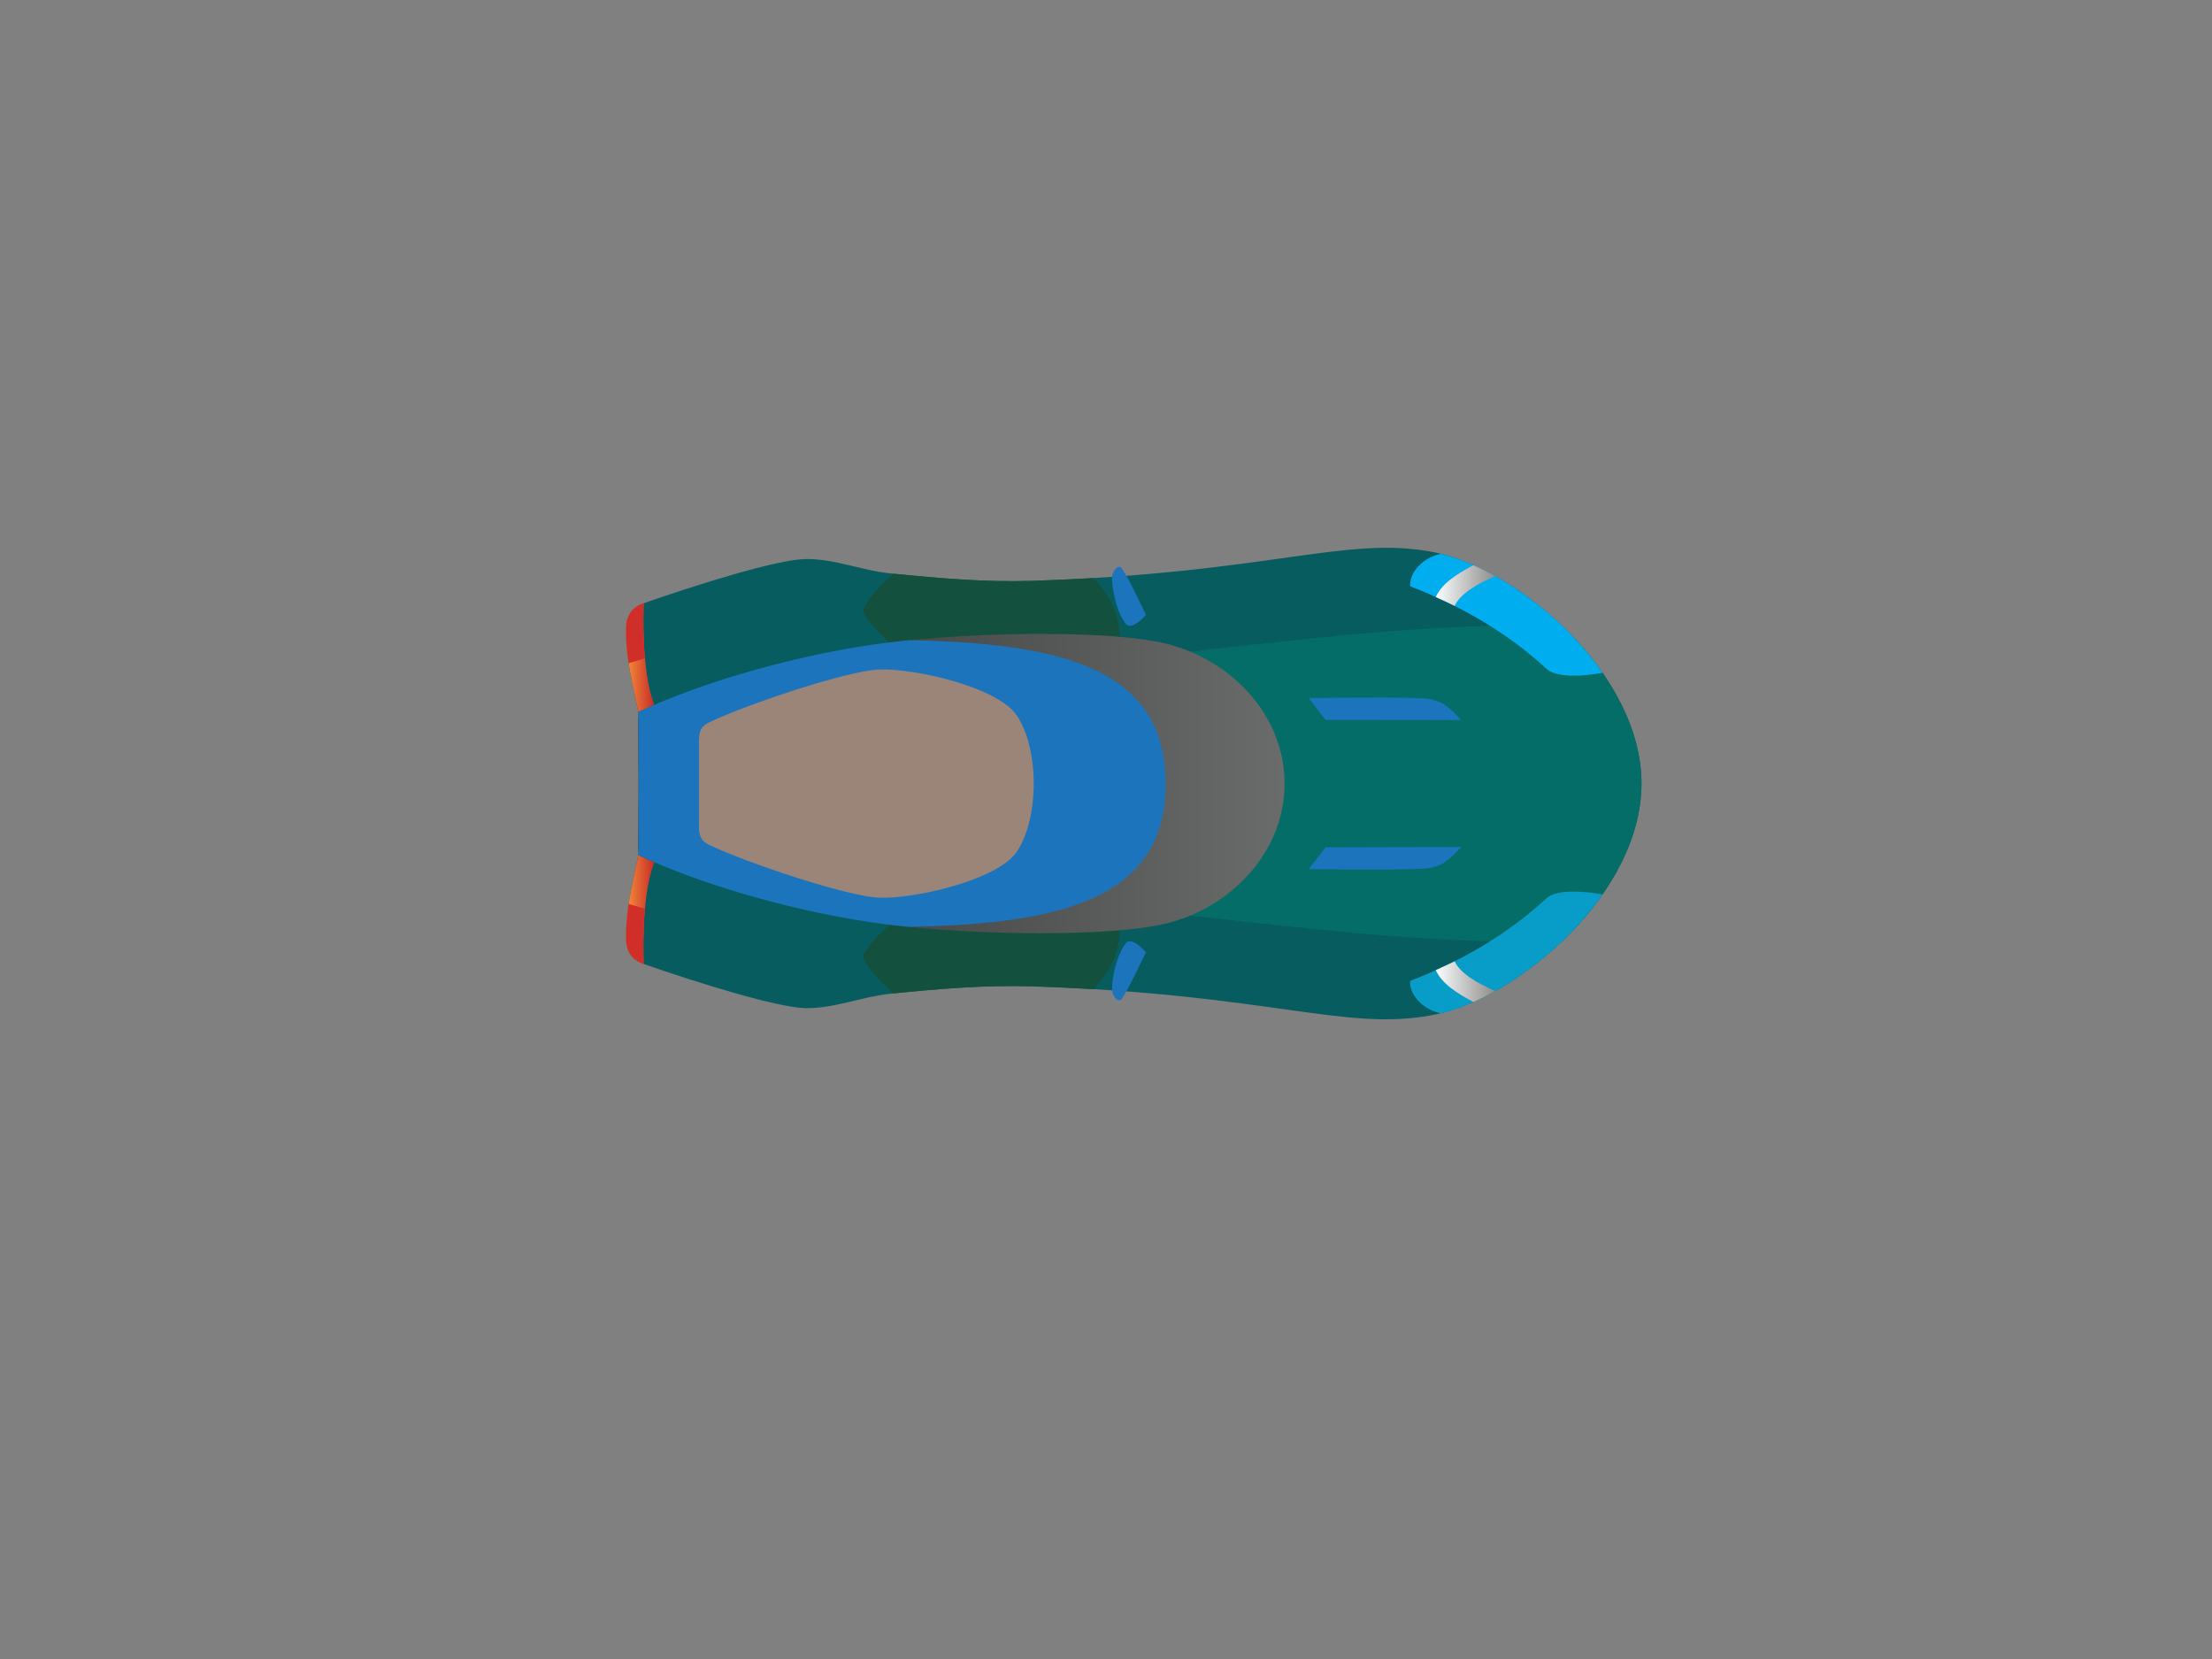 <svg version="1.1" id="图层_1" x="0px" y="0px" width="480px" height="360px" viewBox="0 0 480 360" enable-background="new 0 0 480 360" xml:space="preserve" xmlns="http://www.w3.org/2000/svg" xmlns:xlink="http://www.w3.org/1999/xlink">
  <rect x="0" y="0" width="480" height="360" fill="#808080" stroke="none"/>
  <g>
    <path fill="#075C60" d="M356.197,170.04c0-23.791-26.654-46.512-44.869-50.178c-19.17-3.819-35.399,4.506-87.485,6.187&#xD;&#xA;&#x9;c-10.196,0.305-20.392-0.573-30.512-1.604c-6.224-0.611-12.22-3.208-18.444-3.131c-6.147,0.038-23.714,5.575-35.208,9.585&#xD;&#xA;&#x9;c-2.443,0.84-3.704,2.558-3.818,5.041c-0.229,6.262,1.413,12.602,2.673,18.559c0.076,10.387,0.076,20.697,0,31.045&#xD;&#xA;&#x9;c-1.26,5.996-2.902,12.335-2.673,18.598c0.114,2.482,1.375,4.2,3.818,5.04c11.494,4.01,29.061,9.509,35.208,9.585&#xD;&#xA;&#x9;c6.225,0.076,12.221-2.521,18.444-3.131c10.12-1.031,20.315-1.909,30.512-1.604c52.086,1.68,68.315,10.005,87.485,6.147&#xD;&#xA;&#x9;C329.543,216.551,356.197,193.83,356.197,170.04L356.197,170.04z"/>
    <linearGradient id="SVGID_1_" gradientUnits="userSpaceOnUse" x1="212.851" y1="340.372" x2="212.851" y2="334.203" gradientTransform="matrix(0 1 -1 0 476.211 -70.152)">
      <stop offset="0" style="stop-color:#F78D3A"/>
      <stop offset="1" style="stop-color:#C62D27"/>
    </linearGradient>
    <path fill="url(#SVGID_1_)" d="M139.679,130.898c-2.443,0.84-3.704,2.558-3.818,5.041c-0.229,6.262,1.413,12.602,2.673,18.559&#xD;&#xA;&#x9;c1.107-0.497,2.253-1.031,3.475-1.566l0,0C138.991,145.639,139.679,130.898,139.679,130.898L139.679,130.898z"/>
    <path fill="#D02E29" d="M139.679,130.898c-2.443,0.84-3.704,2.558-3.818,5.041c-0.115,2.673,0.152,5.346,0.534,7.981l3.552-1.069&#xD;&#xA;&#x9;C139.373,136.703,139.679,130.898,139.679,130.898L139.679,130.898z"/>
    <path fill="#13513E" d="M237.246,125.438c-4.2,0.229-8.669,0.458-13.403,0.611c-10.005,0.305-20.048-0.573-30.015-1.566&#xD;&#xA;&#x9;c-2.94,2.711-5.69,5.384-6.606,8.096c1.184,2.635,3.551,4.697,5.766,6.835c9.699,3.36,42.998,2.559,49.986-1.222&#xD;&#xA;&#x9;C242.936,132.999,240.645,128.951,237.246,125.438L237.246,125.438z"/>
    <path fill="#056D68" d="M356.197,170.04c0-12.602-7.484-24.937-17.222-34.254c-28.908-0.726-57.662,3.17-87.524,6.339l9.585,27.915&#xD;&#xA;&#x9;l-9.585,27.914c29.862,3.17,58.616,7.064,87.524,6.339C348.713,194.938,356.197,182.642,356.197,170.04L356.197,170.04z"/>
    <path fill-rule="evenodd" clip-rule="evenodd" fill="#089CC9" d="M312.665,219.911c11.57-2.825,26.081-12.906,35.094-25.813&#xD;&#xA;&#x9;c-4.315-0.841-10.12-1.069-12.105,0.764c-8.478,7.866-18.482,13.671-29.633,17.985C305.715,215.023,307.892,218.842,312.665,219.911&#xD;&#xA;&#x9;L312.665,219.911z"/>
    <linearGradient id="SVGID_2_" gradientUnits="userSpaceOnUse" x1="283.172" y1="164.653" x2="283.172" y2="151.747" gradientTransform="matrix(0 1 -1 0 476.211 -70.152)">
      <stop offset="0" style="stop-color:#FBFEFF"/>
      <stop offset="1" style="stop-color:#8D8C89"/>
    </linearGradient>
    <path fill="url(#SVGID_2_)" d="M319.729,217.43c1.565-0.688,3.17-1.489,4.734-2.368c-4.047-1.794-7.522-3.818-8.82-6.453&#xD;&#xA;&#x9;c-1.337,0.649-2.711,1.298-4.086,1.909C312.894,213.42,315.987,215.443,319.729,217.43L319.729,217.43z"/>
    <path fill-rule="evenodd" clip-rule="evenodd" fill="#00AEEF" d="M347.759,145.981c-9.013-12.944-23.523-22.988-35.094-25.813&#xD;&#xA;&#x9;c-4.773,1.069-6.95,4.888-6.645,7.064c11.15,4.315,21.155,10.12,29.633,17.948C337.639,147.052,343.443,146.822,347.759,145.981&#xD;&#xA;&#x9;L347.759,145.981z"/>
    <linearGradient id="SVGID_3_" gradientUnits="userSpaceOnUse" x1="197.213" y1="164.653" x2="197.213" y2="151.747" gradientTransform="matrix(0 1 -1 0 476.211 -70.152)">
      <stop offset="0" style="stop-color:#FBFEFF"/>
      <stop offset="1" style="stop-color:#8D8C89"/>
    </linearGradient>
    <path fill="url(#SVGID_3_)" d="M324.464,125.018c-1.564-0.878-3.169-1.68-4.734-2.368c-3.742,1.986-6.836,3.972-8.172,6.912&#xD;&#xA;&#x9;c1.375,0.611,2.749,1.222,4.086,1.909C316.941,128.798,320.417,126.774,324.464,125.018L324.464,125.018z"/>
    <path fill="#1C75BC" d="M283.986,151.48c1.222,1.566,2.444,3.132,3.666,4.735c9.813,0,19.628,0.038,29.442,0.038&#xD;&#xA;&#x9;c-1.947-1.947-3.322-3.856-6.76-4.544C307.815,151.214,292.884,151.366,283.986,151.48L283.986,151.48z M283.986,188.599&#xD;&#xA;&#x9;c1.222-1.565,2.444-3.17,3.666-4.735c9.813-0.038,19.628-0.038,29.442-0.076c-1.947,1.985-3.322,3.895-6.76,4.544&#xD;&#xA;&#x9;C307.815,188.827,292.884,188.713,283.986,188.599L283.986,188.599z"/>
    <path fill="#13513E" d="M237.246,214.642c-4.2-0.229-8.669-0.458-13.403-0.61c-10.005-0.306-20.048,0.534-30.015,1.527&#xD;&#xA;&#x9;c-2.94-2.674-5.69-5.385-6.606-8.058c1.184-2.635,3.551-4.697,5.766-6.836c9.699-3.36,42.998-2.558,49.986,1.223&#xD;&#xA;&#x9;C242.936,207.043,240.645,211.129,237.246,214.642L237.246,214.642z"/>
    <linearGradient id="SVGID_4_" gradientUnits="userSpaceOnUse" x1="267.514" y1="340.372" x2="267.514" y2="334.203" gradientTransform="matrix(0 1 -1 0 476.211 -70.152)">
      <stop offset="0" style="stop-color:#F78D3A"/>
      <stop offset="1" style="stop-color:#C62D27"/>
    </linearGradient>
    <path fill="url(#SVGID_4_)" d="M139.679,209.181c-2.443-0.84-3.704-2.558-3.818-5.04c-0.229-6.263,1.413-12.602,2.673-18.598&#xD;&#xA;&#x9;c1.107,0.535,2.253,1.069,3.475,1.566l0,0C138.991,194.441,139.679,209.181,139.679,209.181L139.679,209.181z"/>
    <path fill="#D02E29" d="M139.679,209.181c-2.443-0.84-3.704-2.558-3.818-5.04c-0.115-2.674,0.152-5.346,0.534-7.981l3.552,1.031&#xD;&#xA;&#x9;C139.373,203.339,139.679,209.181,139.679,209.181L139.679,209.181z"/>
    <linearGradient id="SVGID_5_" gradientUnits="userSpaceOnUse" x1="240.185" y1="337.678" x2="240.185" y2="197.456" gradientTransform="matrix(0 1 -1 0 476.211 -70.152)">
      <stop offset="0" style="stop-color:#2F3231"/>
      <stop offset="1" style="stop-color:#696C6B"/>
    </linearGradient>
    <path fill-rule="evenodd" clip-rule="evenodd" fill="url(#SVGID_5_)" d="M138.533,157.192c0.076,10.387,0.076,16.655,0,27.004&#xD;&#xA;&#x9;c14.053,6.645,35.514,14.102,53.844,16.393c19.895,2.482,48.42,2.673,60.373-0.114c14.205-3.36,26.005-15.466,26.005-30.435&#xD;&#xA;&#x9;c0-14.97-11.8-27.074-26.005-30.436c-11.953-2.825-40.479-2.596-60.373-0.114c-18.33,2.253-39.791,9.748-53.844,16.354V157.192z"/>
    <path fill="#1C75BC" d="M138.533,154.498c0.076,10.387,0.076,20.697,0,31.045c14.053,6.646,35.514,12.755,53.844,15.046&#xD;&#xA;&#x9;c1.565,0.191,3.207,0.382,4.888,0.535c33.26-0.611,55.676-6.148,55.676-31.084c0-24.937-22.416-30.474-55.676-31.122&#xD;&#xA;&#x9;c-1.681,0.19-3.322,0.382-4.888,0.572C174.047,141.743,152.586,147.892,138.533,154.498L138.533,154.498z"/>
    <path fill="#9B8579" d="M151.67,179.09c-0.038,2.368,0.534,3.438,2.139,4.2c8.63,4.125,30.015,11.189,36.812,11.495&#xD;&#xA;&#x9;c7.752,0.344,25.699-3.781,29.938-9.853c5.003-7.218,5.003-22.568,0-29.786c-4.239-6.109-22.187-10.195-29.938-9.852&#xD;&#xA;&#x9;c-6.797,0.306-28.182,7.37-36.812,11.494c-1.604,0.764-2.177,1.833-2.139,4.2C151.67,166.985,151.67,173.095,151.67,179.09&#xD;&#xA;&#x9;L151.67,179.09z"/>
    <path fill-rule="evenodd" clip-rule="evenodd" fill="#1C75BC" d="M241.321,125.169c0-1.057,1.379-3.079,2.206-1.7&#xD;&#xA;&#x9;c2.022,3.263,3.31,6.204,5.147,9.973c-1.149,1.287-3.309,3.171-4.32,1.976C242.425,133.166,241.229,127.835,241.321,125.169&#xD;&#xA;&#x9;L241.321,125.169z"/>
    <path fill-rule="evenodd" clip-rule="evenodd" fill="#1C75BC" d="M241.321,214.864c0,1.103,1.379,3.125,2.206,1.746&#xD;&#xA;&#x9;c2.022-3.263,3.31-6.25,5.147-9.973c-1.149-1.286-3.309-3.171-4.32-2.021C242.425,206.914,241.229,212.245,241.321,214.864&#xD;&#xA;&#x9;L241.321,214.864z"/>
  </g>
</svg>